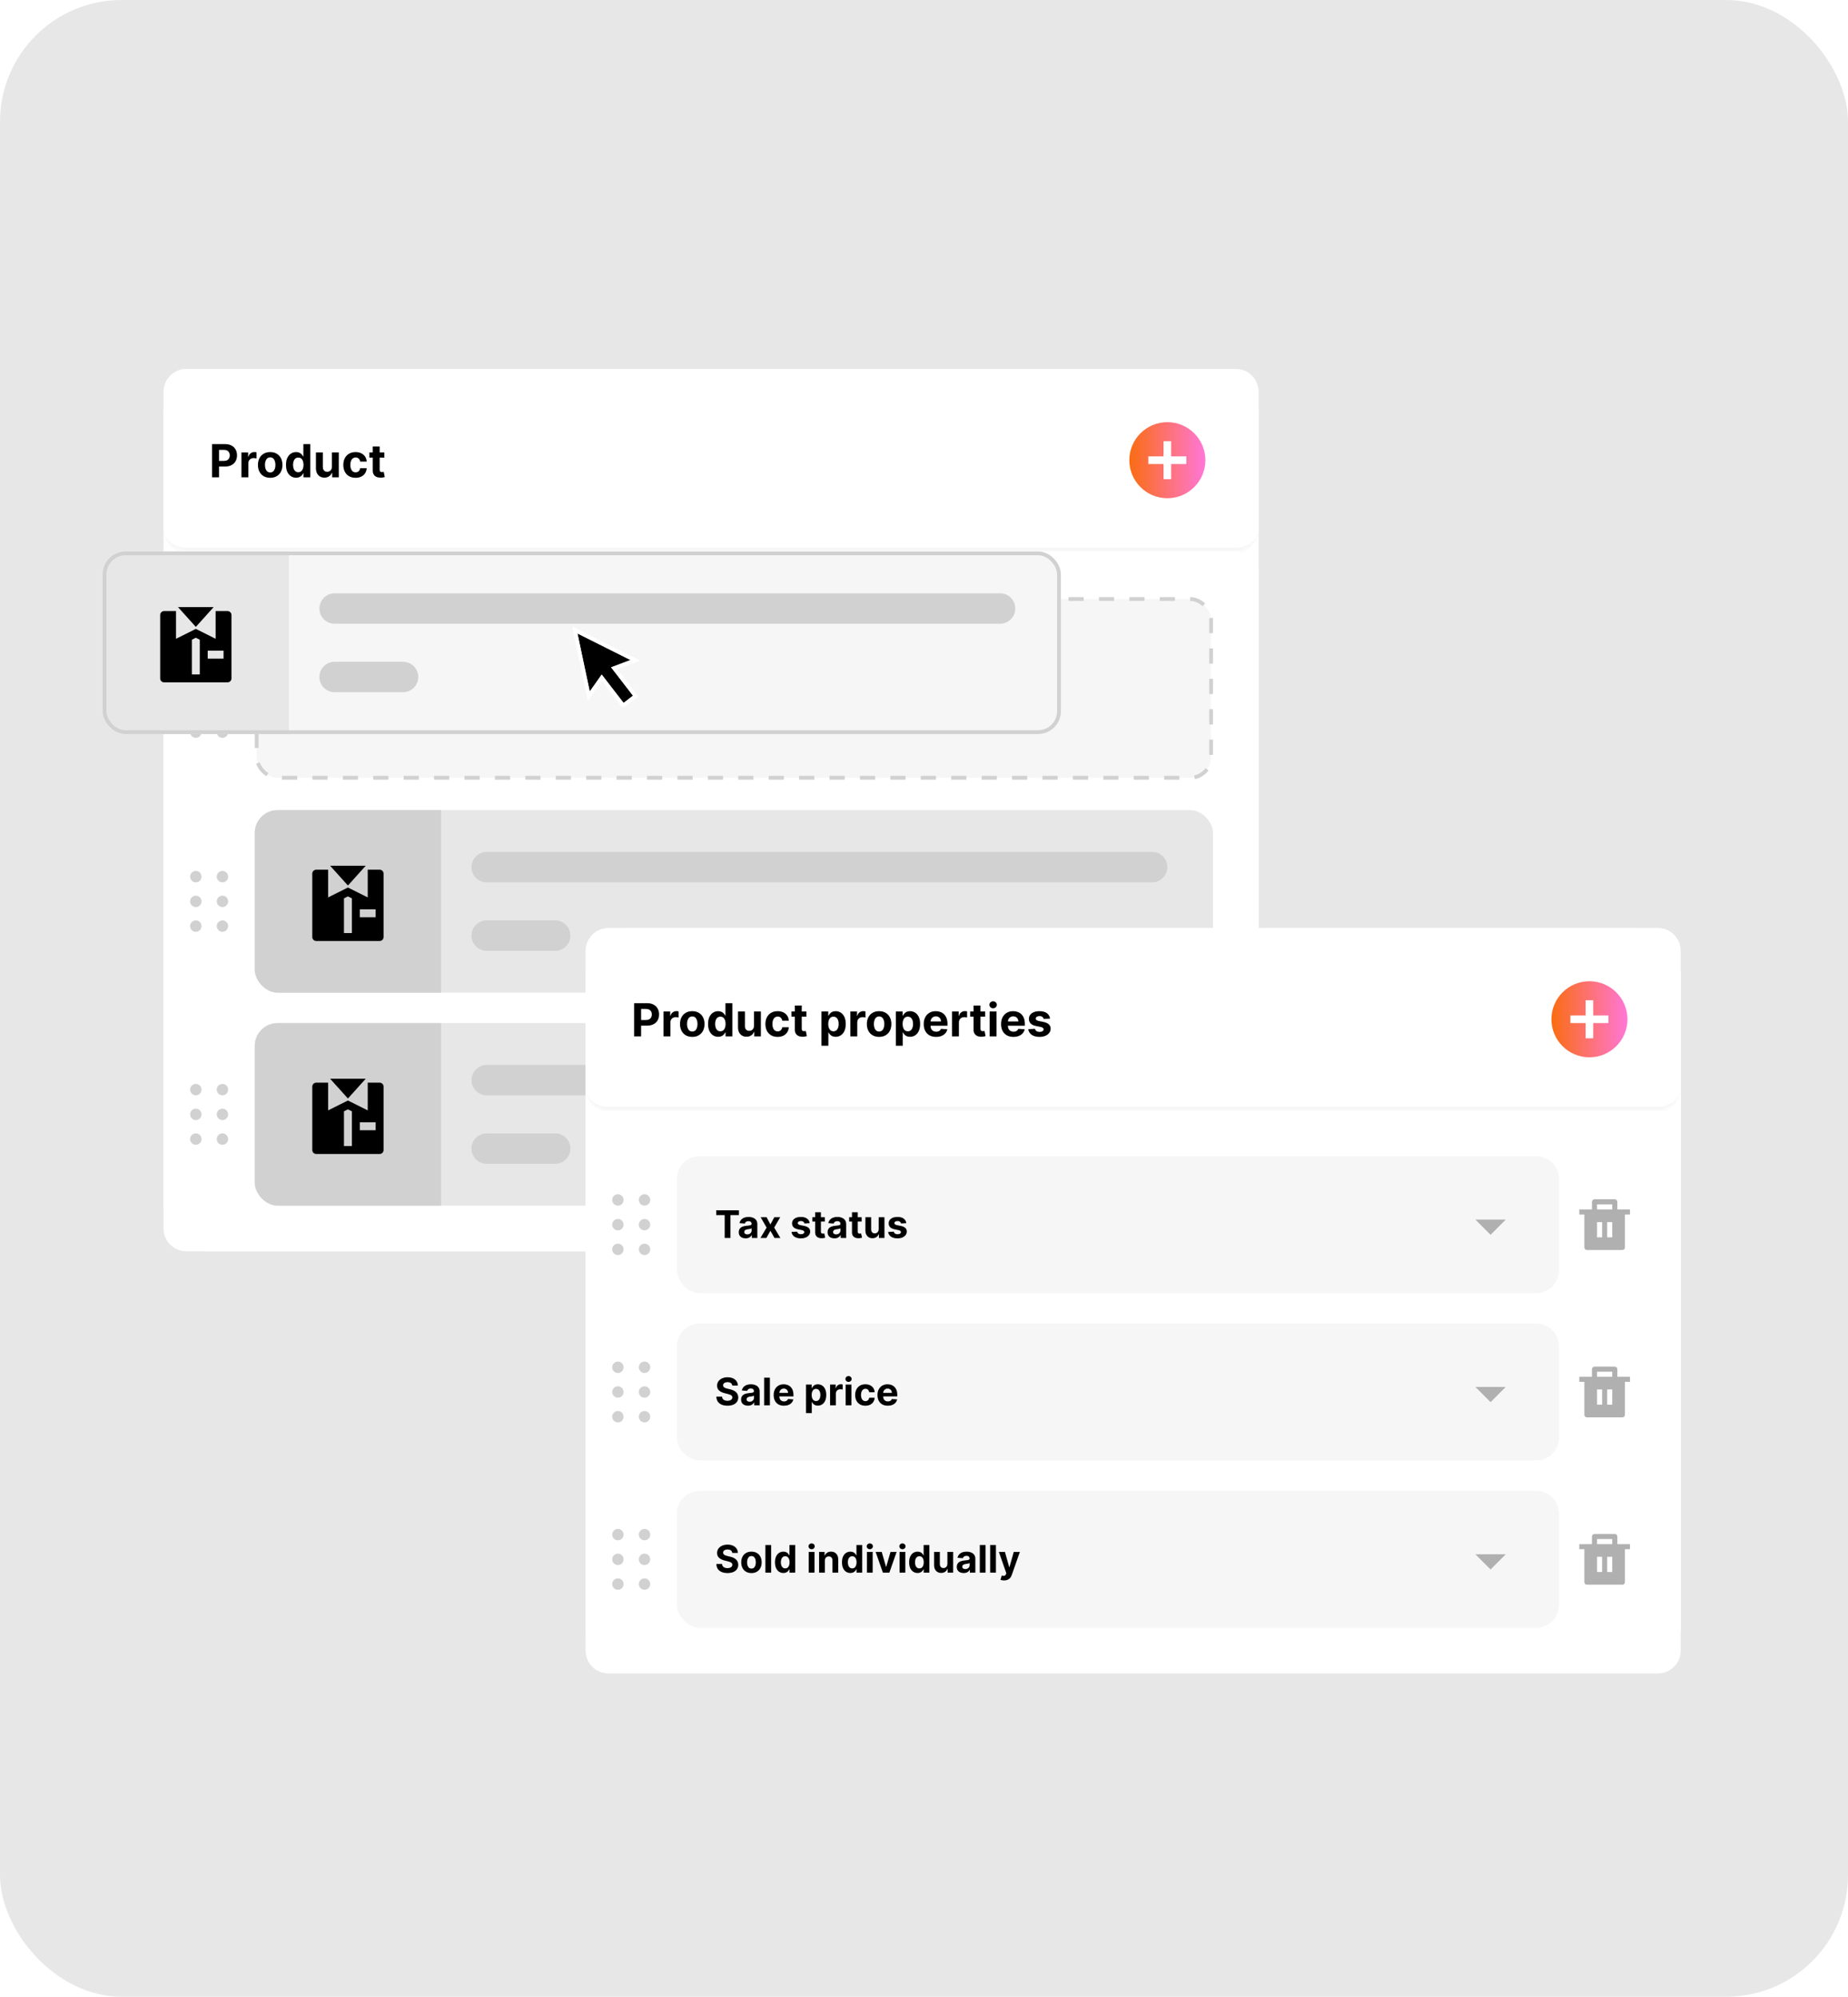 <svg width="486" height="525" viewBox="0 0 486 525" fill="none" xmlns="http://www.w3.org/2000/svg">
<rect width="486" height="525" rx="32" fill="#E7E7E7"/>
<rect x="43" y="97" width="288" height="232" rx="12" fill="white"/>
<mask id="path-3-inside-1_3157_29297" fill="white">
<path d="M43 103C43 99.686 45.686 97 49 97H325C328.314 97 331 99.686 331 103V139C331 142.314 328.314 145 325 145H49C45.686 145 43 142.314 43 139V103Z"/>
</mask>
<path d="M43 103C43 99.686 45.686 97 49 97H325C328.314 97 331 99.686 331 103V139C331 142.314 328.314 145 325 145H49C45.686 145 43 142.314 43 139V103Z" fill="white"/>
<path d="M43 97H331H43ZM331 139C331 142.866 327.866 146 324 146H50C46.134 146 43 142.866 43 139C43 141.761 45.686 144 49 144H325C328.314 144 331 141.761 331 139ZM43 145V97V145ZM331 97V145V97Z" fill="#F6F6F6" mask="url(#path-3-inside-1_3157_29297)"/>
<path d="M55.758 125.5V116.773H59.202C59.864 116.773 60.428 116.899 60.894 117.152C61.359 117.402 61.715 117.75 61.959 118.196C62.206 118.639 62.33 119.151 62.33 119.73C62.33 120.31 62.205 120.821 61.955 121.264C61.705 121.707 61.342 122.053 60.868 122.3C60.396 122.547 59.825 122.67 59.155 122.67H56.96V121.192H58.856C59.212 121.192 59.504 121.131 59.734 121.009C59.967 120.884 60.141 120.712 60.254 120.493C60.371 120.271 60.429 120.017 60.429 119.73C60.429 119.44 60.371 119.187 60.254 118.972C60.141 118.753 59.967 118.584 59.734 118.464C59.501 118.342 59.206 118.281 58.848 118.281H57.604V125.5H55.758ZM63.494 125.5V118.955H65.254V120.097H65.322C65.441 119.69 65.642 119.384 65.923 119.176C66.204 118.966 66.528 118.861 66.894 118.861C66.985 118.861 67.084 118.866 67.189 118.878C67.294 118.889 67.386 118.905 67.466 118.925V120.536C67.38 120.51 67.262 120.487 67.112 120.467C66.961 120.447 66.823 120.438 66.698 120.438C66.431 120.438 66.193 120.496 65.983 120.612C65.775 120.726 65.61 120.885 65.488 121.089C65.369 121.294 65.309 121.53 65.309 121.797V125.5H63.494ZM71.057 125.628C70.395 125.628 69.822 125.487 69.34 125.206C68.859 124.922 68.489 124.527 68.227 124.021C67.966 123.513 67.835 122.923 67.835 122.253C67.835 121.577 67.966 120.986 68.227 120.48C68.489 119.972 68.859 119.577 69.34 119.295C69.822 119.011 70.395 118.869 71.057 118.869C71.719 118.869 72.29 119.011 72.77 119.295C73.253 119.577 73.625 119.972 73.886 120.48C74.148 120.986 74.278 121.577 74.278 122.253C74.278 122.923 74.148 123.513 73.886 124.021C73.625 124.527 73.253 124.922 72.77 125.206C72.29 125.487 71.719 125.628 71.057 125.628ZM71.065 124.222C71.367 124.222 71.618 124.136 71.82 123.966C72.021 123.793 72.173 123.557 72.276 123.259C72.381 122.96 72.433 122.621 72.433 122.24C72.433 121.859 72.381 121.52 72.276 121.222C72.173 120.923 72.021 120.687 71.82 120.514C71.618 120.341 71.367 120.254 71.065 120.254C70.761 120.254 70.506 120.341 70.298 120.514C70.094 120.687 69.939 120.923 69.834 121.222C69.731 121.52 69.68 121.859 69.68 122.24C69.68 122.621 69.731 122.96 69.834 123.259C69.939 123.557 70.094 123.793 70.298 123.966C70.506 124.136 70.761 124.222 71.065 124.222ZM77.871 125.607C77.374 125.607 76.923 125.479 76.52 125.223C76.119 124.964 75.801 124.585 75.565 124.085C75.332 123.582 75.216 122.966 75.216 122.236C75.216 121.486 75.337 120.862 75.578 120.365C75.82 119.865 76.141 119.491 76.541 119.244C76.945 118.994 77.386 118.869 77.867 118.869C78.233 118.869 78.538 118.932 78.783 119.057C79.03 119.179 79.229 119.332 79.379 119.517C79.533 119.699 79.649 119.878 79.729 120.054H79.784V116.773H81.595V125.5H79.805V124.452H79.729C79.644 124.634 79.523 124.814 79.367 124.993C79.213 125.169 79.013 125.315 78.766 125.432C78.521 125.548 78.223 125.607 77.871 125.607ZM78.446 124.162C78.739 124.162 78.986 124.082 79.188 123.923C79.392 123.761 79.548 123.536 79.656 123.246C79.767 122.956 79.822 122.616 79.822 122.227C79.822 121.838 79.769 121.5 79.66 121.213C79.553 120.926 79.396 120.705 79.192 120.548C78.987 120.392 78.739 120.314 78.446 120.314C78.148 120.314 77.896 120.395 77.692 120.557C77.487 120.719 77.332 120.943 77.227 121.23C77.122 121.517 77.07 121.849 77.07 122.227C77.07 122.608 77.122 122.945 77.227 123.237C77.335 123.527 77.49 123.754 77.692 123.919C77.896 124.081 78.148 124.162 78.446 124.162ZM87.285 122.713V118.955H89.1V125.5H87.358V124.311H87.289C87.142 124.695 86.896 125.003 86.552 125.236C86.211 125.469 85.795 125.585 85.304 125.585C84.866 125.585 84.481 125.486 84.149 125.287C83.816 125.088 83.556 124.805 83.369 124.439C83.184 124.072 83.091 123.634 83.088 123.122V118.955H84.903V122.798C84.906 123.185 85.01 123.49 85.214 123.714C85.419 123.939 85.693 124.051 86.037 124.051C86.255 124.051 86.46 124.001 86.65 123.902C86.841 123.8 86.994 123.649 87.11 123.45C87.23 123.251 87.288 123.006 87.285 122.713ZM93.51 125.628C92.84 125.628 92.263 125.486 91.78 125.202C91.3 124.915 90.93 124.517 90.672 124.009C90.416 123.5 90.288 122.915 90.288 122.253C90.288 121.582 90.418 120.994 90.676 120.489C90.938 119.98 91.308 119.584 91.788 119.3C92.269 119.013 92.84 118.869 93.501 118.869C94.072 118.869 94.572 118.973 95.001 119.18C95.43 119.388 95.77 119.679 96.02 120.054C96.27 120.429 96.408 120.869 96.433 121.375H94.72C94.672 121.048 94.544 120.786 94.337 120.587C94.132 120.385 93.864 120.284 93.531 120.284C93.25 120.284 93.004 120.361 92.794 120.514C92.587 120.665 92.425 120.885 92.308 121.175C92.192 121.464 92.133 121.815 92.133 122.227C92.133 122.645 92.19 123 92.304 123.293C92.421 123.585 92.584 123.808 92.794 123.962C93.004 124.115 93.25 124.192 93.531 124.192C93.739 124.192 93.925 124.149 94.09 124.064C94.257 123.979 94.395 123.855 94.503 123.693C94.614 123.528 94.686 123.331 94.72 123.101H96.433C96.405 123.601 96.269 124.041 96.024 124.422C95.783 124.8 95.449 125.095 95.023 125.308C94.597 125.521 94.092 125.628 93.51 125.628ZM101.077 118.955V120.318H97.135V118.955H101.077ZM98.03 117.386H99.846V123.489C99.846 123.656 99.871 123.787 99.922 123.881C99.973 123.972 100.044 124.036 100.135 124.072C100.229 124.109 100.337 124.128 100.459 124.128C100.544 124.128 100.63 124.121 100.715 124.107C100.8 124.089 100.865 124.077 100.911 124.068L101.196 125.419C101.105 125.447 100.978 125.48 100.813 125.517C100.648 125.557 100.448 125.581 100.212 125.589C99.775 125.607 99.391 125.548 99.061 125.415C98.735 125.281 98.481 125.074 98.299 124.793C98.117 124.511 98.027 124.156 98.03 123.727V117.386Z" fill="black"/>
<g clip-path="url(#clip0_3157_29297)">
<path d="M307 131C301.477 131 297 126.523 297 121C297 115.477 301.477 111 307 111C312.523 111 317 115.477 317 121C317 126.523 312.523 131 307 131ZM306 120H302V122H306V126H308V122H312V120H308V116H306V120Z" fill="url(#paint0_linear_3157_29297)"/>
</g>
<path d="M43 151C43 147.686 45.686 145 49 145H325C328.314 145 331 147.686 331 151V323C331 326.314 328.314 329 325 329H49C45.686 329 43 326.314 43 323V151Z" fill="white"/>
<path d="M51.5 181C52.328 181 53 180.328 53 179.5C53 178.672 52.328 178 51.5 178C50.672 178 50 178.672 50 179.5C50 180.328 50.672 181 51.5 181ZM51.5 187.5C52.328 187.5 53 186.828 53 186C53 185.172 52.328 184.5 51.5 184.5C50.672 184.5 50 185.172 50 186C50 186.828 50.672 187.5 51.5 187.5ZM53 192.5C53 193.328 52.328 194 51.5 194C50.672 194 50 193.328 50 192.5C50 191.672 50.672 191 51.5 191C52.328 191 53 191.672 53 192.5ZM58.5 181C59.328 181 60 180.328 60 179.5C60 178.672 59.328 178 58.5 178C57.672 178 57 178.672 57 179.5C57 180.328 57.672 181 58.5 181ZM60 186C60 186.828 59.328 187.5 58.5 187.5C57.672 187.5 57 186.828 57 186C57 185.172 57.672 184.5 58.5 184.5C59.328 184.5 60 185.172 60 186ZM58.5 194C59.328 194 60 193.328 60 192.5C60 191.672 59.328 191 58.5 191C57.672 191 57 191.672 57 192.5C57 193.328 57.672 194 58.5 194Z" fill="#D1D1D1"/>
<rect x="67.5" y="157.5" width="251" height="47" rx="5.5" fill="#F6F6F6"/>
<rect x="67.5" y="157.5" width="251" height="47" rx="5.5" stroke="#D1D1D1" stroke-dasharray="4 4"/>
<g filter="url(#filter0_d_3157_29297)">
<g clip-path="url(#clip1_3157_29297)">
<rect x="27" y="133" width="252" height="48" rx="6" fill="#F6F6F6"/>
<rect width="49" height="48" transform="translate(27 133)" fill="#E7E7E7"/>
<g clip-path="url(#clip2_3157_29297)">
<path d="M46.292 148.667V155.958L51.5 153.354L56.708 155.958V148.667H59.833C60.11 148.667 60.375 148.776 60.57 148.972C60.765 149.167 60.875 149.432 60.875 149.708V166.375C60.875 166.651 60.765 166.916 60.57 167.112C60.375 167.307 60.11 167.417 59.833 167.417H43.167C42.89 167.417 42.625 167.307 42.43 167.112C42.235 166.916 42.125 166.651 42.125 166.375V149.708C42.125 149.432 42.235 149.167 42.43 148.972C42.625 148.776 42.89 148.667 43.167 148.667H46.292ZM51.5 152.833L46.812 147.625H56.188L51.5 152.833ZM52.542 156.204L51.5 155.683L50.458 156.204V165.333H52.542V156.204ZM54.625 159.083V161.167H58.792V159.083H54.625Z" fill="black"/>
</g>
<path d="M84 148C84 145.791 85.791 144 88 144H263C265.209 144 267 145.791 267 148C267 150.209 265.209 152 263 152H88C85.791 152 84 150.209 84 148Z" fill="#D1D1D1"/>
<path d="M84 166C84 163.791 85.791 162 88 162H106C108.209 162 110 163.791 110 166C110 168.209 108.209 170 106 170H88C85.791 170 84 168.209 84 166Z" fill="#D1D1D1"/>
</g>
<rect x="27.5" y="133.5" width="251" height="47" rx="5.5" stroke="#D1D1D1"/>
</g>
<g clip-path="url(#clip3_3157_29297)">
<rect x="67" y="213" width="252" height="48" rx="6" fill="#E7E7E7"/>
<rect width="49" height="48" transform="translate(67 213)" fill="#D1D1D1"/>
<g clip-path="url(#clip4_3157_29297)">
<path d="M86.292 228.667V235.958L91.5 233.354L96.708 235.958V228.667H99.833C100.11 228.667 100.375 228.776 100.57 228.972C100.765 229.167 100.875 229.432 100.875 229.708V246.375C100.875 246.651 100.765 246.916 100.57 247.112C100.375 247.307 100.11 247.417 99.833 247.417H83.167C82.89 247.417 82.625 247.307 82.43 247.112C82.235 246.916 82.125 246.651 82.125 246.375V229.708C82.125 229.432 82.235 229.167 82.43 228.972C82.625 228.776 82.89 228.667 83.167 228.667H86.292ZM91.5 232.833L86.812 227.625H96.188L91.5 232.833ZM92.542 236.204L91.5 235.683L90.458 236.204V245.333H92.542V236.204ZM94.625 239.083V241.167H98.792V239.083H94.625Z" fill="black"/>
</g>
<path d="M124 228C124 225.791 125.791 224 128 224H303C305.209 224 307 225.791 307 228C307 230.209 305.209 232 303 232H128C125.791 232 124 230.209 124 228Z" fill="#D1D1D1"/>
<path d="M124 246C124 243.791 125.791 242 128 242H146C148.209 242 150 243.791 150 246C150 248.209 148.209 250 146 250H128C125.791 250 124 248.209 124 246Z" fill="#D1D1D1"/>
</g>
<g clip-path="url(#clip5_3157_29297)">
<rect x="67" y="269" width="252" height="48" rx="6" fill="#E7E7E7"/>
<rect width="49" height="48" transform="translate(67 269)" fill="#D1D1D1"/>
<g clip-path="url(#clip6_3157_29297)">
<path d="M86.292 284.667V291.958L91.5 289.354L96.708 291.958V284.667H99.833C100.11 284.667 100.375 284.776 100.57 284.972C100.765 285.167 100.875 285.432 100.875 285.708V302.375C100.875 302.651 100.765 302.916 100.57 303.112C100.375 303.307 100.11 303.417 99.833 303.417H83.167C82.89 303.417 82.625 303.307 82.43 303.112C82.235 302.916 82.125 302.651 82.125 302.375V285.708C82.125 285.432 82.235 285.167 82.43 284.972C82.625 284.776 82.89 284.667 83.167 284.667H86.292ZM91.5 288.833L86.812 283.625H96.188L91.5 288.833ZM92.542 292.204L91.5 291.683L90.458 292.204V301.333H92.542V292.204ZM94.625 295.083V297.167H98.792V295.083H94.625Z" fill="black"/>
</g>
<path d="M124 284C124 281.791 125.791 280 128 280H303C305.209 280 307 281.791 307 284C307 286.209 305.209 288 303 288H128C125.791 288 124 286.209 124 284Z" fill="#D1D1D1"/>
<path d="M124 302C124 299.791 125.791 298 128 298H146C148.209 298 150 299.791 150 302C150 304.209 148.209 306 146 306H128C125.791 306 124 304.209 124 302Z" fill="#D1D1D1"/>
</g>
<path d="M51.5 288C52.328 288 53 287.328 53 286.5C53 285.672 52.328 285 51.5 285C50.672 285 50 285.672 50 286.5C50 287.328 50.672 288 51.5 288ZM51.5 294.5C52.328 294.5 53 293.828 53 293C53 292.172 52.328 291.5 51.5 291.5C50.672 291.5 50 292.172 50 293C50 293.828 50.672 294.5 51.5 294.5ZM53 299.5C53 300.328 52.328 301 51.5 301C50.672 301 50 300.328 50 299.5C50 298.672 50.672 298 51.5 298C52.328 298 53 298.672 53 299.5ZM58.5 288C59.328 288 60 287.328 60 286.5C60 285.672 59.328 285 58.5 285C57.672 285 57 285.672 57 286.5C57 287.328 57.672 288 58.5 288ZM60 293C60 293.828 59.328 294.5 58.5 294.5C57.672 294.5 57 293.828 57 293C57 292.172 57.672 291.5 58.5 291.5C59.328 291.5 60 292.172 60 293ZM58.5 301C59.328 301 60 300.328 60 299.5C60 298.672 59.328 298 58.5 298C57.672 298 57 298.672 57 299.5C57 300.328 57.672 301 58.5 301Z" fill="#D1D1D1"/>
<path d="M51.5 232C52.328 232 53 231.328 53 230.5C53 229.672 52.328 229 51.5 229C50.672 229 50 229.672 50 230.5C50 231.328 50.672 232 51.5 232ZM51.5 238.5C52.328 238.5 53 237.828 53 237C53 236.172 52.328 235.5 51.5 235.5C50.672 235.5 50 236.172 50 237C50 237.828 50.672 238.5 51.5 238.5ZM53 243.5C53 244.328 52.328 245 51.5 245C50.672 245 50 244.328 50 243.5C50 242.672 50.672 242 51.5 242C52.328 242 53 242.672 53 243.5ZM58.5 232C59.328 232 60 231.328 60 230.5C60 229.672 59.328 229 58.5 229C57.672 229 57 229.672 57 230.5C57 231.328 57.672 232 58.5 232ZM60 237C60 237.828 59.328 238.5 58.5 238.5C57.672 238.5 57 237.828 57 237C57 236.172 57.672 235.5 58.5 235.5C59.328 235.5 60 236.172 60 237ZM58.5 245C59.328 245 60 244.328 60 243.5C60 242.672 59.328 242 58.5 242C57.672 242 57 242.672 57 243.5C57 244.328 57.672 245 58.5 245Z" fill="#D1D1D1"/>
<g filter="url(#filter1_d_3157_29297)">
<rect x="154" y="232" width="288" height="196" rx="12" fill="white" shape-rendering="crispEdges"/>
<mask id="path-29-inside-2_3157_29297" fill="white">
<path d="M154 238C154 234.686 156.686 232 160 232H436C439.314 232 442 234.686 442 238V274C442 277.314 439.314 280 436 280H160C156.686 280 154 277.314 154 274V238Z"/>
</mask>
<path d="M154 238C154 234.686 156.686 232 160 232H436C439.314 232 442 234.686 442 238V274C442 277.314 439.314 280 436 280H160C156.686 280 154 277.314 154 274V238Z" fill="white"/>
<path d="M154 232H442H154ZM442 274C442 277.866 438.866 281 435 281H161C157.134 281 154 277.866 154 274C154 276.761 156.686 279 160 279H436C439.314 279 442 276.761 442 274ZM154 280V232V280ZM442 232V280V232Z" fill="#F6F6F6" mask="url(#path-29-inside-2_3157_29297)"/>
<path d="M166.759 260.5V251.773H170.202C170.864 251.773 171.428 251.899 171.893 252.152C172.359 252.402 172.714 252.75 172.959 253.196C173.206 253.639 173.33 254.151 173.33 254.73C173.33 255.31 173.205 255.821 172.955 256.264C172.705 256.707 172.342 257.053 171.868 257.3C171.396 257.547 170.825 257.67 170.155 257.67H167.96V256.192H169.857C170.212 256.192 170.504 256.131 170.734 256.009C170.967 255.884 171.141 255.712 171.254 255.493C171.371 255.271 171.429 255.017 171.429 254.73C171.429 254.44 171.371 254.187 171.254 253.972C171.141 253.753 170.967 253.584 170.734 253.464C170.501 253.342 170.206 253.281 169.848 253.281H168.604V260.5H166.759ZM174.494 260.5V253.955H176.254V255.097H176.322C176.441 254.69 176.642 254.384 176.923 254.176C177.204 253.966 177.528 253.861 177.895 253.861C177.985 253.861 178.083 253.866 178.189 253.878C178.294 253.889 178.386 253.905 178.466 253.925V255.536C178.38 255.51 178.262 255.487 178.112 255.467C177.961 255.447 177.824 255.438 177.699 255.438C177.431 255.438 177.193 255.496 176.983 255.612C176.775 255.726 176.61 255.885 176.488 256.089C176.369 256.294 176.309 256.53 176.309 256.797V260.5H174.494ZM182.057 260.628C181.395 260.628 180.822 260.487 180.339 260.206C179.859 259.922 179.489 259.527 179.227 259.021C178.966 258.513 178.835 257.923 178.835 257.253C178.835 256.577 178.966 255.986 179.227 255.48C179.489 254.972 179.859 254.577 180.339 254.295C180.822 254.011 181.395 253.869 182.057 253.869C182.719 253.869 183.29 254.011 183.77 254.295C184.253 254.577 184.625 254.972 184.886 255.48C185.148 255.986 185.278 256.577 185.278 257.253C185.278 257.923 185.148 258.513 184.886 259.021C184.625 259.527 184.253 259.922 183.77 260.206C183.29 260.487 182.719 260.628 182.057 260.628ZM182.065 259.222C182.366 259.222 182.618 259.136 182.82 258.966C183.021 258.793 183.173 258.557 183.276 258.259C183.381 257.96 183.433 257.621 183.433 257.24C183.433 256.859 183.381 256.52 183.276 256.222C183.173 255.923 183.021 255.687 182.82 255.514C182.618 255.341 182.366 255.254 182.065 255.254C181.761 255.254 181.506 255.341 181.298 255.514C181.094 255.687 180.939 255.923 180.834 256.222C180.732 256.52 180.68 256.859 180.68 257.24C180.68 257.621 180.732 257.96 180.834 258.259C180.939 258.557 181.094 258.793 181.298 258.966C181.506 259.136 181.761 259.222 182.065 259.222ZM188.871 260.607C188.374 260.607 187.923 260.479 187.52 260.223C187.119 259.964 186.801 259.585 186.565 259.085C186.332 258.582 186.216 257.966 186.216 257.236C186.216 256.486 186.337 255.862 186.578 255.365C186.82 254.865 187.141 254.491 187.541 254.244C187.945 253.994 188.386 253.869 188.866 253.869C189.233 253.869 189.538 253.932 189.783 254.057C190.03 254.179 190.229 254.332 190.379 254.517C190.533 254.699 190.649 254.878 190.729 255.054H190.784V251.773H192.595V260.5H190.805V259.452H190.729C190.643 259.634 190.523 259.814 190.366 259.993C190.213 260.169 190.013 260.315 189.766 260.432C189.521 260.548 189.223 260.607 188.871 260.607ZM189.446 259.162C189.739 259.162 189.986 259.082 190.188 258.923C190.392 258.761 190.548 258.536 190.656 258.246C190.767 257.956 190.822 257.616 190.822 257.227C190.822 256.838 190.768 256.5 190.661 256.213C190.553 255.926 190.396 255.705 190.192 255.548C189.987 255.392 189.739 255.314 189.446 255.314C189.148 255.314 188.896 255.395 188.692 255.557C188.487 255.719 188.332 255.943 188.227 256.23C188.122 256.517 188.07 256.849 188.07 257.227C188.07 257.608 188.122 257.945 188.227 258.237C188.335 258.527 188.49 258.754 188.692 258.919C188.896 259.081 189.148 259.162 189.446 259.162ZM198.285 257.713V253.955H200.1V260.5H198.358V259.311H198.289C198.142 259.695 197.896 260.003 197.552 260.236C197.211 260.469 196.795 260.585 196.304 260.585C195.866 260.585 195.481 260.486 195.149 260.287C194.816 260.088 194.556 259.805 194.369 259.439C194.184 259.072 194.091 258.634 194.088 258.122V253.955H195.903V257.798C195.906 258.185 196.01 258.49 196.214 258.714C196.419 258.939 196.693 259.051 197.037 259.051C197.255 259.051 197.46 259.001 197.65 258.902C197.841 258.8 197.994 258.649 198.11 258.45C198.23 258.251 198.288 258.006 198.285 257.713ZM204.51 260.628C203.839 260.628 203.263 260.486 202.78 260.202C202.3 259.915 201.93 259.517 201.672 259.009C201.416 258.5 201.288 257.915 201.288 257.253C201.288 256.582 201.418 255.994 201.676 255.489C201.938 254.98 202.308 254.584 202.788 254.3C203.268 254.013 203.839 253.869 204.501 253.869C205.072 253.869 205.572 253.973 206.001 254.18C206.43 254.388 206.77 254.679 207.02 255.054C207.27 255.429 207.408 255.869 207.433 256.375H205.72C205.672 256.048 205.544 255.786 205.337 255.587C205.132 255.385 204.864 255.284 204.531 255.284C204.25 255.284 204.004 255.361 203.794 255.514C203.587 255.665 203.425 255.885 203.308 256.175C203.192 256.464 203.134 256.815 203.134 257.227C203.134 257.645 203.19 258 203.304 258.293C203.42 258.585 203.584 258.808 203.794 258.962C204.004 259.115 204.25 259.192 204.531 259.192C204.739 259.192 204.925 259.149 205.089 259.064C205.257 258.979 205.395 258.855 205.503 258.693C205.614 258.528 205.686 258.331 205.72 258.101H207.433C207.405 258.601 207.268 259.041 207.024 259.422C206.783 259.8 206.449 260.095 206.023 260.308C205.597 260.521 205.092 260.628 204.51 260.628ZM212.077 253.955V255.318H208.135V253.955H212.077ZM209.03 252.386H210.846V258.489C210.846 258.656 210.871 258.787 210.922 258.881C210.973 258.972 211.044 259.036 211.135 259.072C211.229 259.109 211.337 259.128 211.459 259.128C211.544 259.128 211.63 259.121 211.715 259.107C211.8 259.089 211.865 259.077 211.911 259.068L212.196 260.419C212.105 260.447 211.978 260.48 211.813 260.517C211.648 260.557 211.448 260.581 211.212 260.589C210.775 260.607 210.391 260.548 210.061 260.415C209.735 260.281 209.48 260.074 209.299 259.793C209.117 259.511 209.027 259.156 209.03 258.727V252.386ZM216.037 262.955V253.955H217.827V255.054H217.908C217.987 254.878 218.102 254.699 218.253 254.517C218.406 254.332 218.605 254.179 218.849 254.057C219.097 253.932 219.403 253.869 219.77 253.869C220.247 253.869 220.688 253.994 221.091 254.244C221.494 254.491 221.817 254.865 222.058 255.365C222.3 255.862 222.42 256.486 222.42 257.236C222.42 257.966 222.303 258.582 222.067 259.085C221.834 259.585 221.516 259.964 221.112 260.223C220.712 260.479 220.263 260.607 219.766 260.607C219.413 260.607 219.114 260.548 218.866 260.432C218.622 260.315 218.422 260.169 218.266 259.993C218.109 259.814 217.99 259.634 217.908 259.452H217.852V262.955H216.037ZM217.814 257.227C217.814 257.616 217.868 257.956 217.976 258.246C218.084 258.536 218.24 258.761 218.445 258.923C218.649 259.082 218.898 259.162 219.19 259.162C219.486 259.162 219.736 259.081 219.94 258.919C220.145 258.754 220.3 258.527 220.405 258.237C220.513 257.945 220.567 257.608 220.567 257.227C220.567 256.849 220.514 256.517 220.409 256.23C220.304 255.943 220.149 255.719 219.945 255.557C219.74 255.395 219.489 255.314 219.19 255.314C218.895 255.314 218.645 255.392 218.44 255.548C218.239 255.705 218.084 255.926 217.976 256.213C217.868 256.5 217.814 256.838 217.814 257.227ZM223.631 260.5V253.955H225.391V255.097H225.459C225.578 254.69 225.778 254.384 226.06 254.176C226.341 253.966 226.665 253.861 227.031 253.861C227.122 253.861 227.22 253.866 227.325 253.878C227.43 253.889 227.523 253.905 227.602 253.925V255.536C227.517 255.51 227.399 255.487 227.249 255.467C227.098 255.447 226.96 255.438 226.835 255.438C226.568 255.438 226.33 255.496 226.119 255.612C225.912 255.726 225.747 255.885 225.625 256.089C225.506 256.294 225.446 256.53 225.446 256.797V260.5H223.631ZM231.194 260.628C230.532 260.628 229.959 260.487 229.476 260.206C228.996 259.922 228.625 259.527 228.364 259.021C228.103 258.513 227.972 257.923 227.972 257.253C227.972 256.577 228.103 255.986 228.364 255.48C228.625 254.972 228.996 254.577 229.476 254.295C229.959 254.011 230.532 253.869 231.194 253.869C231.855 253.869 232.426 254.011 232.907 254.295C233.39 254.577 233.762 254.972 234.023 255.48C234.284 255.986 234.415 256.577 234.415 257.253C234.415 257.923 234.284 258.513 234.023 259.021C233.762 259.527 233.39 259.922 232.907 260.206C232.426 260.487 231.855 260.628 231.194 260.628ZM231.202 259.222C231.503 259.222 231.755 259.136 231.956 258.966C232.158 258.793 232.31 258.557 232.412 258.259C232.517 257.96 232.57 257.621 232.57 257.24C232.57 256.859 232.517 256.52 232.412 256.222C232.31 255.923 232.158 255.687 231.956 255.514C231.755 255.341 231.503 255.254 231.202 255.254C230.898 255.254 230.642 255.341 230.435 255.514C230.23 255.687 230.076 255.923 229.971 256.222C229.868 256.52 229.817 256.859 229.817 257.24C229.817 257.621 229.868 257.96 229.971 258.259C230.076 258.557 230.23 258.793 230.435 258.966C230.642 259.136 230.898 259.222 231.202 259.222ZM235.596 262.955V253.955H237.385V255.054H237.466C237.546 254.878 237.661 254.699 237.811 254.517C237.965 254.332 238.164 254.179 238.408 254.057C238.655 253.932 238.962 253.869 239.328 253.869C239.806 253.869 240.246 253.994 240.65 254.244C241.053 254.491 241.375 254.865 241.617 255.365C241.858 255.862 241.979 256.486 241.979 257.236C241.979 257.966 241.861 258.582 241.625 259.085C241.392 259.585 241.074 259.964 240.671 260.223C240.27 260.479 239.821 260.607 239.324 260.607C238.972 260.607 238.672 260.548 238.425 260.432C238.181 260.315 237.98 260.169 237.824 259.993C237.668 259.814 237.549 259.634 237.466 259.452H237.411V262.955H235.596ZM237.373 257.227C237.373 257.616 237.426 257.956 237.534 258.246C237.642 258.536 237.799 258.761 238.003 258.923C238.208 259.082 238.456 259.162 238.749 259.162C239.044 259.162 239.294 259.081 239.499 258.919C239.703 258.754 239.858 258.527 239.963 258.237C240.071 257.945 240.125 257.608 240.125 257.227C240.125 256.849 240.073 256.517 239.968 256.23C239.863 255.943 239.708 255.719 239.503 255.557C239.299 255.395 239.047 255.314 238.749 255.314C238.453 255.314 238.203 255.392 237.999 255.548C237.797 255.705 237.642 255.926 237.534 256.213C237.426 256.5 237.373 256.838 237.373 257.227ZM246.172 260.628C245.499 260.628 244.919 260.491 244.434 260.219C243.951 259.943 243.578 259.554 243.317 259.051C243.056 258.545 242.925 257.947 242.925 257.257C242.925 256.584 243.056 255.993 243.317 255.484C243.578 254.976 243.946 254.58 244.421 254.295C244.898 254.011 245.458 253.869 246.1 253.869C246.532 253.869 246.934 253.939 247.306 254.078C247.681 254.214 248.007 254.42 248.286 254.696C248.567 254.972 248.786 255.318 248.942 255.736C249.098 256.151 249.176 256.636 249.176 257.193V257.692H243.65V256.567H247.468C247.468 256.305 247.411 256.074 247.297 255.872C247.184 255.67 247.026 255.513 246.824 255.399C246.625 255.283 246.394 255.224 246.13 255.224C245.854 255.224 245.61 255.288 245.397 255.416C245.186 255.541 245.022 255.71 244.902 255.923C244.783 256.134 244.722 256.368 244.719 256.626V257.696C244.719 258.02 244.779 258.3 244.898 258.536C245.02 258.771 245.192 258.953 245.414 259.081C245.635 259.209 245.898 259.273 246.202 259.273C246.404 259.273 246.588 259.244 246.756 259.188C246.924 259.131 247.067 259.045 247.186 258.932C247.306 258.818 247.397 258.679 247.459 258.514L249.138 258.625C249.053 259.028 248.878 259.381 248.614 259.682C248.353 259.98 248.015 260.213 247.6 260.381C247.188 260.545 246.712 260.628 246.172 260.628ZM250.361 260.5V253.955H252.121V255.097H252.189C252.309 254.69 252.509 254.384 252.79 254.176C253.071 253.966 253.395 253.861 253.762 253.861C253.853 253.861 253.951 253.866 254.056 253.878C254.161 253.889 254.253 253.905 254.333 253.925V255.536C254.248 255.51 254.13 255.487 253.979 255.467C253.828 255.447 253.691 255.438 253.566 255.438C253.299 255.438 253.06 255.496 252.85 255.612C252.642 255.726 252.478 255.885 252.355 256.089C252.236 256.294 252.176 256.53 252.176 256.797V260.5H250.361ZM259.081 253.955V255.318H255.139V253.955H259.081ZM256.034 252.386H257.849V258.489C257.849 258.656 257.875 258.787 257.926 258.881C257.977 258.972 258.048 259.036 258.139 259.072C258.233 259.109 258.341 259.128 258.463 259.128C258.548 259.128 258.634 259.121 258.719 259.107C258.804 259.089 258.869 259.077 258.915 259.068L259.2 260.419C259.109 260.447 258.982 260.48 258.817 260.517C258.652 260.557 258.452 260.581 258.216 260.589C257.778 260.607 257.395 260.548 257.065 260.415C256.739 260.281 256.484 260.074 256.303 259.793C256.121 259.511 256.031 259.156 256.034 258.727V252.386ZM260.263 260.5V253.955H262.079V260.5H260.263ZM261.175 253.111C260.906 253.111 260.674 253.021 260.481 252.842C260.29 252.661 260.195 252.443 260.195 252.19C260.195 251.94 260.29 251.726 260.481 251.547C260.674 251.365 260.906 251.274 261.175 251.274C261.445 251.274 261.675 251.365 261.866 251.547C262.059 251.726 262.156 251.94 262.156 252.19C262.156 252.443 262.059 252.661 261.866 252.842C261.675 253.021 261.445 253.111 261.175 253.111ZM266.516 260.628C265.843 260.628 265.263 260.491 264.777 260.219C264.294 259.943 263.922 259.554 263.661 259.051C263.4 258.545 263.269 257.947 263.269 257.257C263.269 256.584 263.4 255.993 263.661 255.484C263.922 254.976 264.29 254.58 264.765 254.295C265.242 254.011 265.801 253.869 266.444 253.869C266.875 253.869 267.277 253.939 267.65 254.078C268.025 254.214 268.351 254.42 268.63 254.696C268.911 254.972 269.13 255.318 269.286 255.736C269.442 256.151 269.52 256.636 269.52 257.193V257.692H263.993V256.567H267.811C267.811 256.305 267.755 256.074 267.641 255.872C267.527 255.67 267.37 255.513 267.168 255.399C266.969 255.283 266.738 255.224 266.473 255.224C266.198 255.224 265.953 255.288 265.74 255.416C265.53 255.541 265.365 255.71 265.246 255.923C265.127 256.134 265.066 256.368 265.063 256.626V257.696C265.063 258.02 265.123 258.3 265.242 258.536C265.364 258.771 265.536 258.953 265.757 259.081C265.979 259.209 266.242 259.273 266.546 259.273C266.748 259.273 266.932 259.244 267.1 259.188C267.267 259.131 267.411 259.045 267.53 258.932C267.65 258.818 267.74 258.679 267.803 258.514L269.482 258.625C269.397 259.028 269.222 259.381 268.958 259.682C268.696 259.98 268.358 260.213 267.944 260.381C267.532 260.545 267.056 260.628 266.516 260.628ZM276.151 255.821L274.489 255.923C274.461 255.781 274.4 255.653 274.306 255.54C274.212 255.423 274.088 255.331 273.935 255.263C273.784 255.192 273.604 255.156 273.394 255.156C273.113 255.156 272.875 255.216 272.682 255.335C272.489 255.452 272.392 255.608 272.392 255.804C272.392 255.96 272.455 256.092 272.58 256.2C272.705 256.308 272.919 256.395 273.223 256.46L274.408 256.699C275.044 256.83 275.519 257.04 275.831 257.33C276.144 257.619 276.3 258 276.3 258.472C276.3 258.901 276.174 259.277 275.921 259.601C275.671 259.925 275.327 260.178 274.89 260.359C274.455 260.538 273.953 260.628 273.385 260.628C272.519 260.628 271.828 260.447 271.314 260.087C270.803 259.723 270.503 259.229 270.415 258.604L272.201 258.51C272.255 258.774 272.385 258.976 272.593 259.115C272.8 259.251 273.066 259.32 273.39 259.32C273.708 259.32 273.963 259.259 274.157 259.136C274.353 259.011 274.452 258.851 274.455 258.655C274.452 258.49 274.382 258.355 274.246 258.25C274.11 258.142 273.9 258.06 273.615 258.003L272.482 257.777C271.843 257.649 271.367 257.428 271.054 257.112C270.745 256.797 270.59 256.395 270.59 255.906C270.59 255.486 270.703 255.124 270.931 254.82C271.161 254.516 271.483 254.281 271.898 254.116C272.316 253.952 272.804 253.869 273.364 253.869C274.191 253.869 274.841 254.044 275.316 254.393C275.793 254.743 276.071 255.219 276.151 255.821Z" fill="black"/>
<g clip-path="url(#clip7_3157_29297)">
<path d="M418 266C412.477 266 408 261.523 408 256C408 250.477 412.477 246 418 246C423.523 246 428 250.477 428 256C428 261.523 423.523 266 418 266ZM417 255H413V257H417V261H419V257H423V255H419V251H417V255Z" fill="url(#paint1_linear_3157_29297)"/>
</g>
<path d="M154 286C154 282.686 156.686 280 160 280H436C439.314 280 442 282.686 442 286V422C442 425.314 439.314 428 436 428H160C156.686 428 154 425.314 154 422V286Z" fill="white"/>
<g clip-path="url(#clip8_3157_29297)">
<path d="M178 298C178 294.686 180.686 292 184 292H404C407.314 292 410 294.686 410 298V322C410 325.314 407.314 328 404 328H184C180.686 328 178 325.314 178 322V298Z" fill="#F6F6F6"/>
<path d="M188.355 307.495V306.227H194.328V307.495H192.102V313.5H190.582V307.495H188.355ZM196.097 313.603C195.749 313.603 195.438 313.543 195.166 313.422C194.894 313.299 194.679 313.118 194.52 312.879C194.364 312.637 194.286 312.336 194.286 311.977C194.286 311.674 194.341 311.419 194.452 311.213C194.564 311.007 194.715 310.841 194.907 310.716C195.099 310.59 195.317 310.496 195.56 310.432C195.807 310.368 196.065 310.323 196.335 310.297C196.652 310.264 196.907 310.233 197.102 310.205C197.296 310.174 197.437 310.129 197.524 310.07C197.612 310.01 197.656 309.923 197.656 309.807V309.786C197.656 309.561 197.585 309.387 197.442 309.263C197.303 309.14 197.104 309.079 196.846 309.079C196.574 309.079 196.357 309.139 196.196 309.26C196.035 309.378 195.929 309.527 195.876 309.707L194.477 309.594C194.548 309.262 194.688 308.976 194.896 308.734C195.105 308.491 195.373 308.304 195.702 308.173C196.034 308.041 196.417 307.974 196.853 307.974C197.156 307.974 197.446 308.01 197.723 308.081C198.002 308.152 198.25 308.262 198.465 308.411C198.683 308.56 198.855 308.752 198.98 308.987C199.106 309.219 199.168 309.497 199.168 309.821V313.5H197.734V312.744H197.691C197.603 312.914 197.486 313.064 197.339 313.195C197.193 313.322 197.016 313.423 196.81 313.496C196.604 313.567 196.366 313.603 196.097 313.603ZM196.53 312.559C196.752 312.559 196.949 312.515 197.119 312.428C197.29 312.338 197.424 312.217 197.521 312.065C197.618 311.914 197.666 311.742 197.666 311.55V310.972C197.619 311.002 197.554 311.031 197.471 311.057C197.39 311.08 197.299 311.103 197.197 311.124C197.096 311.143 196.994 311.161 196.892 311.178C196.79 311.192 196.698 311.205 196.615 311.217C196.438 311.243 196.282 311.284 196.15 311.341C196.017 311.398 195.914 311.475 195.841 311.572C195.768 311.666 195.731 311.785 195.731 311.927C195.731 312.133 195.805 312.29 195.955 312.399C196.106 312.506 196.298 312.559 196.53 312.559ZM201.606 308.045L202.608 309.952L203.634 308.045H205.186L203.605 310.773L205.228 313.5H203.684L202.608 311.614L201.549 313.5H199.987L201.606 310.773L200.044 308.045H201.606ZM212.937 309.601L211.552 309.686C211.528 309.568 211.477 309.461 211.399 309.366C211.321 309.269 211.218 309.192 211.09 309.136C210.965 309.076 210.815 309.047 210.639 309.047C210.405 309.047 210.207 309.097 210.046 309.196C209.885 309.293 209.805 309.423 209.805 309.587C209.805 309.717 209.857 309.827 209.961 309.917C210.065 310.007 210.244 310.079 210.497 310.134L211.485 310.332C212.015 310.441 212.41 310.616 212.671 310.858C212.931 311.099 213.061 311.417 213.061 311.81C213.061 312.167 212.956 312.481 212.745 312.751C212.537 313.021 212.25 313.231 211.886 313.383C211.524 313.532 211.106 313.607 210.632 313.607C209.91 313.607 209.335 313.456 208.906 313.156C208.48 312.853 208.231 312.441 208.157 311.92L209.645 311.842C209.69 312.062 209.799 312.23 209.972 312.346C210.145 312.46 210.366 312.516 210.636 312.516C210.901 312.516 211.114 312.465 211.275 312.364C211.438 312.259 211.521 312.126 211.524 311.962C211.521 311.825 211.463 311.713 211.35 311.625C211.236 311.535 211.061 311.466 210.824 311.419L209.879 311.231C209.347 311.124 208.95 310.94 208.69 310.677C208.432 310.414 208.303 310.079 208.303 309.672C208.303 309.321 208.397 309.02 208.587 308.766C208.779 308.513 209.047 308.318 209.393 308.18C209.741 308.043 210.148 307.974 210.615 307.974C211.303 307.974 211.846 308.12 212.241 308.411C212.639 308.702 212.871 309.099 212.937 309.601ZM216.915 308.045V309.182H213.63V308.045H216.915ZM214.376 306.739H215.889V311.824C215.889 311.964 215.91 312.072 215.953 312.151C215.995 312.226 216.055 312.28 216.13 312.31C216.208 312.341 216.298 312.357 216.4 312.357C216.471 312.357 216.542 312.351 216.613 312.339C216.684 312.325 216.739 312.314 216.777 312.307L217.015 313.433C216.939 313.456 216.832 313.483 216.695 313.514C216.558 313.547 216.391 313.567 216.194 313.575C215.83 313.589 215.51 313.54 215.235 313.429C214.963 313.318 214.751 313.145 214.6 312.911C214.448 312.676 214.374 312.38 214.376 312.023V306.739ZM219.456 313.603C219.108 313.603 218.798 313.543 218.526 313.422C218.253 313.299 218.038 313.118 217.879 312.879C217.723 312.637 217.645 312.336 217.645 311.977C217.645 311.674 217.701 311.419 217.812 311.213C217.923 311.007 218.075 310.841 218.266 310.716C218.458 310.59 218.676 310.496 218.92 310.432C219.166 310.368 219.424 310.323 219.694 310.297C220.011 310.264 220.267 310.233 220.461 310.205C220.655 310.174 220.796 310.129 220.884 310.07C220.971 310.01 221.015 309.923 221.015 309.807V309.786C221.015 309.561 220.944 309.387 220.802 309.263C220.662 309.14 220.463 309.079 220.205 309.079C219.933 309.079 219.716 309.139 219.555 309.26C219.394 309.378 219.288 309.527 219.236 309.707L217.837 309.594C217.908 309.262 218.047 308.976 218.256 308.734C218.464 308.491 218.733 308.304 219.062 308.173C219.393 308.041 219.777 307.974 220.212 307.974C220.515 307.974 220.805 308.01 221.082 308.081C221.362 308.152 221.609 308.262 221.825 308.411C222.042 308.56 222.214 308.752 222.339 308.987C222.465 309.219 222.528 309.497 222.528 309.821V313.5H221.093V312.744H221.05C220.963 312.914 220.846 313.064 220.699 313.195C220.552 313.322 220.376 313.423 220.17 313.496C219.964 313.567 219.726 313.603 219.456 313.603ZM219.889 312.559C220.112 312.559 220.308 312.515 220.479 312.428C220.649 312.338 220.783 312.217 220.88 312.065C220.977 311.914 221.026 311.742 221.026 311.55V310.972C220.978 311.002 220.913 311.031 220.83 311.057C220.75 311.08 220.659 311.103 220.557 311.124C220.455 311.143 220.353 311.161 220.251 311.178C220.15 311.192 220.057 311.205 219.974 311.217C219.797 311.243 219.642 311.284 219.509 311.341C219.377 311.398 219.274 311.475 219.2 311.572C219.127 311.666 219.09 311.785 219.09 311.927C219.09 312.133 219.165 312.29 219.314 312.399C219.465 312.506 219.657 312.559 219.889 312.559ZM226.603 308.045V309.182H223.318V308.045H226.603ZM224.064 306.739H225.576V311.824C225.576 311.964 225.598 312.072 225.64 312.151C225.683 312.226 225.742 312.28 225.818 312.31C225.896 312.341 225.986 312.357 226.088 312.357C226.159 312.357 226.23 312.351 226.301 312.339C226.372 312.325 226.426 312.314 226.464 312.307L226.702 313.433C226.626 313.456 226.52 313.483 226.382 313.514C226.245 313.547 226.078 313.567 225.882 313.575C225.517 313.589 225.198 313.54 224.923 313.429C224.651 313.318 224.439 313.145 224.287 312.911C224.136 312.676 224.061 312.38 224.064 312.023V306.739ZM231.086 311.178V308.045H232.599V313.5H231.146V312.509H231.089C230.966 312.829 230.762 313.086 230.475 313.28C230.191 313.474 229.844 313.571 229.435 313.571C229.07 313.571 228.749 313.488 228.472 313.322C228.195 313.157 227.979 312.921 227.822 312.616C227.669 312.31 227.59 311.945 227.588 311.518V308.045H229.101V311.249C229.103 311.571 229.19 311.825 229.36 312.012C229.531 312.199 229.759 312.293 230.045 312.293C230.228 312.293 230.398 312.251 230.557 312.168C230.715 312.083 230.843 311.958 230.94 311.792C231.04 311.626 231.088 311.421 231.086 311.178ZM238.347 309.601L236.962 309.686C236.939 309.568 236.888 309.461 236.809 309.366C236.731 309.269 236.628 309.192 236.501 309.136C236.375 309.076 236.225 309.047 236.05 309.047C235.815 309.047 235.617 309.097 235.456 309.196C235.296 309.293 235.215 309.423 235.215 309.587C235.215 309.717 235.267 309.827 235.371 309.917C235.475 310.007 235.654 310.079 235.907 310.134L236.895 310.332C237.425 310.441 237.82 310.616 238.081 310.858C238.341 311.099 238.471 311.417 238.471 311.81C238.471 312.167 238.366 312.481 238.155 312.751C237.947 313.021 237.661 313.231 237.296 313.383C236.934 313.532 236.516 313.607 236.042 313.607C235.32 313.607 234.745 313.456 234.317 313.156C233.89 312.853 233.641 312.441 233.567 311.92L235.055 311.842C235.1 312.062 235.209 312.23 235.382 312.346C235.555 312.46 235.776 312.516 236.046 312.516C236.311 312.516 236.524 312.465 236.685 312.364C236.849 312.259 236.931 312.126 236.934 311.962C236.931 311.825 236.873 311.713 236.76 311.625C236.646 311.535 236.471 311.466 236.234 311.419L235.29 311.231C234.757 311.124 234.36 310.94 234.1 310.677C233.842 310.414 233.713 310.079 233.713 309.672C233.713 309.321 233.808 309.02 233.997 308.766C234.189 308.513 234.457 308.318 234.803 308.18C235.151 308.043 235.558 307.974 236.025 307.974C236.714 307.974 237.256 308.12 237.651 308.411C238.049 308.702 238.281 309.099 238.347 309.601Z" fill="black"/>
<g clip-path="url(#clip9_3157_29297)">
<path d="M392 312.666L388 308.666H396L392 312.666Z" fill="#B0B0B0"/>
</g>
<g clip-path="url(#clip10_3157_29297)">
<path d="M425.334 306.001H428.667V307.334H427.334V316.001C427.334 316.177 427.264 316.347 427.139 316.472C427.014 316.597 426.844 316.667 426.667 316.667H417.334C417.157 316.667 416.988 316.597 416.863 316.472C416.738 316.347 416.667 316.177 416.667 316.001V307.334H415.334V306.001H418.667V304.001C418.667 303.824 418.738 303.654 418.863 303.529C418.988 303.404 419.157 303.334 419.334 303.334H424.667C424.844 303.334 425.014 303.404 425.139 303.529C425.264 303.654 425.334 303.824 425.334 304.001V306.001ZM420.001 309.334V313.334H421.334V309.334H420.001ZM422.667 309.334V313.334H424.001V309.334H422.667ZM420.001 304.667V306.001H424.001V304.667H420.001Z" fill="#B0B0B0"/>
</g>
</g>
<g clip-path="url(#clip11_3157_29297)">
<path d="M178 342C178 338.686 180.686 336 184 336H404C407.314 336 410 338.686 410 342V366C410 369.314 407.314 372 404 372H184C180.686 372 178 369.314 178 366V342Z" fill="#F6F6F6"/>
<path d="M192.577 352.319C192.549 352.032 192.427 351.81 192.212 351.651C191.996 351.493 191.704 351.413 191.335 351.413C191.084 351.413 190.872 351.449 190.699 351.52C190.526 351.589 190.393 351.684 190.301 351.808C190.211 351.931 190.166 352.07 190.166 352.227C190.161 352.357 190.189 352.47 190.248 352.567C190.309 352.665 190.393 352.749 190.5 352.82C190.607 352.888 190.73 352.949 190.869 353.001C191.009 353.05 191.158 353.093 191.317 353.129L191.97 353.285C192.287 353.356 192.579 353.451 192.844 353.569C193.109 353.687 193.339 353.833 193.533 354.006C193.727 354.179 193.877 354.382 193.984 354.616C194.093 354.851 194.148 355.12 194.151 355.423C194.148 355.868 194.035 356.254 193.81 356.58C193.587 356.905 193.265 357.157 192.844 357.337C192.425 357.514 191.919 357.603 191.327 357.603C190.74 357.603 190.229 357.513 189.793 357.333C189.36 357.153 189.022 356.887 188.778 356.534C188.536 356.179 188.41 355.74 188.398 355.217H189.886C189.902 355.46 189.972 355.664 190.095 355.827C190.221 355.988 190.388 356.11 190.596 356.193C190.807 356.274 191.045 356.314 191.31 356.314C191.57 356.314 191.796 356.276 191.988 356.2C192.182 356.125 192.332 356.019 192.439 355.884C192.545 355.749 192.599 355.594 192.599 355.419C192.599 355.256 192.55 355.118 192.453 355.007C192.358 354.896 192.219 354.801 192.034 354.723C191.852 354.645 191.628 354.574 191.363 354.51L190.571 354.311C189.958 354.162 189.474 353.929 189.119 353.612C188.763 353.294 188.587 352.867 188.589 352.33C188.587 351.889 188.704 351.504 188.941 351.175C189.18 350.846 189.508 350.589 189.925 350.405C190.341 350.22 190.815 350.128 191.345 350.128C191.885 350.128 192.356 350.22 192.759 350.405C193.163 350.589 193.478 350.846 193.703 351.175C193.928 351.504 194.044 351.886 194.051 352.319H192.577ZM196.712 357.603C196.364 357.603 196.054 357.543 195.781 357.422C195.509 357.299 195.294 357.118 195.135 356.879C194.979 356.637 194.901 356.336 194.901 355.977C194.901 355.674 194.956 355.419 195.068 355.213C195.179 355.007 195.33 354.841 195.522 354.716C195.714 354.59 195.932 354.496 196.176 354.432C196.422 354.368 196.68 354.323 196.95 354.297C197.267 354.264 197.523 354.233 197.717 354.205C197.911 354.174 198.052 354.129 198.139 354.07C198.227 354.01 198.271 353.923 198.271 353.807V353.786C198.271 353.561 198.2 353.387 198.058 353.263C197.918 353.14 197.719 353.079 197.461 353.079C197.189 353.079 196.972 353.139 196.811 353.26C196.65 353.378 196.544 353.527 196.492 353.707L195.093 353.594C195.164 353.262 195.303 352.976 195.512 352.734C195.72 352.491 195.989 352.304 196.318 352.173C196.649 352.041 197.033 351.974 197.468 351.974C197.771 351.974 198.061 352.01 198.338 352.081C198.618 352.152 198.865 352.262 199.08 352.411C199.298 352.56 199.47 352.752 199.595 352.987C199.721 353.219 199.784 353.497 199.784 353.821V357.5H198.349V356.744H198.306C198.219 356.914 198.102 357.064 197.955 357.195C197.808 357.322 197.632 357.423 197.426 357.496C197.22 357.567 196.982 357.603 196.712 357.603ZM197.145 356.559C197.368 356.559 197.564 356.515 197.735 356.428C197.905 356.338 198.039 356.217 198.136 356.065C198.233 355.914 198.281 355.742 198.281 355.55V354.972C198.234 355.002 198.169 355.031 198.086 355.057C198.006 355.08 197.914 355.103 197.813 355.124C197.711 355.143 197.609 355.161 197.507 355.178C197.405 355.192 197.313 355.205 197.23 355.217C197.053 355.243 196.898 355.284 196.765 355.341C196.633 355.398 196.53 355.475 196.456 355.572C196.383 355.666 196.346 355.785 196.346 355.927C196.346 356.133 196.421 356.29 196.57 356.399C196.721 356.506 196.913 356.559 197.145 356.559ZM202.47 350.227V357.5H200.957V350.227H202.47ZM206.168 357.607C205.607 357.607 205.124 357.493 204.719 357.266C204.316 357.036 204.006 356.712 203.788 356.293C203.571 355.871 203.462 355.373 203.462 354.798C203.462 354.237 203.571 353.744 203.788 353.32C204.006 352.897 204.313 352.566 204.708 352.33C205.106 352.093 205.572 351.974 206.107 351.974C206.467 351.974 206.802 352.032 207.112 352.148C207.425 352.262 207.697 352.434 207.929 352.663C208.163 352.893 208.346 353.182 208.476 353.53C208.606 353.875 208.671 354.28 208.671 354.744V355.16H204.065V354.222H207.247C207.247 354.004 207.2 353.812 207.105 353.643C207.01 353.475 206.879 353.344 206.711 353.249C206.545 353.152 206.352 353.104 206.132 353.104C205.902 353.104 205.699 353.157 205.521 353.263C205.346 353.368 205.209 353.509 205.109 353.686C205.01 353.861 204.959 354.057 204.957 354.272V355.163C204.957 355.433 205.006 355.666 205.106 355.863C205.208 356.059 205.351 356.211 205.536 356.317C205.72 356.424 205.939 356.477 206.192 356.477C206.361 356.477 206.514 356.454 206.654 356.406C206.794 356.359 206.913 356.288 207.013 356.193C207.112 356.098 207.188 355.982 207.24 355.845L208.639 355.938C208.568 356.274 208.423 356.567 208.202 356.818C207.985 357.067 207.703 357.261 207.357 357.401C207.014 357.538 206.617 357.607 206.168 357.607ZM211.973 359.545V352.045H213.464V352.962H213.532C213.598 352.815 213.694 352.666 213.819 352.514C213.947 352.36 214.113 352.232 214.317 352.131C214.523 352.027 214.778 351.974 215.084 351.974C215.481 351.974 215.848 352.079 216.184 352.287C216.521 352.493 216.789 352.804 216.991 353.221C217.192 353.635 217.292 354.155 217.292 354.78C217.292 355.388 217.194 355.902 216.998 356.321C216.804 356.738 216.538 357.054 216.202 357.269C215.868 357.482 215.494 357.589 215.08 357.589C214.787 357.589 214.537 357.54 214.331 357.443C214.127 357.346 213.96 357.224 213.83 357.077C213.7 356.928 213.6 356.778 213.532 356.626H213.486V359.545H211.973ZM213.454 354.773C213.454 355.097 213.499 355.38 213.589 355.621C213.679 355.863 213.809 356.051 213.979 356.186C214.15 356.319 214.357 356.385 214.601 356.385C214.847 356.385 215.055 356.317 215.226 356.183C215.396 356.045 215.525 355.856 215.613 355.614C215.703 355.371 215.748 355.09 215.748 354.773C215.748 354.458 215.704 354.181 215.616 353.942C215.529 353.703 215.4 353.516 215.229 353.381C215.059 353.246 214.849 353.178 214.601 353.178C214.354 353.178 214.146 353.243 213.976 353.374C213.808 353.504 213.679 353.688 213.589 353.928C213.499 354.167 213.454 354.448 213.454 354.773ZM218.301 357.5V352.045H219.768V352.997H219.824C219.924 352.659 220.091 352.403 220.325 352.23C220.559 352.055 220.829 351.967 221.135 351.967C221.211 351.967 221.292 351.972 221.38 351.982C221.467 351.991 221.544 352.004 221.611 352.021V353.363C221.54 353.342 221.441 353.323 221.316 353.306C221.19 353.29 221.076 353.281 220.971 353.281C220.749 353.281 220.55 353.33 220.375 353.427C220.202 353.522 220.065 353.654 219.963 353.825C219.863 353.995 219.814 354.192 219.814 354.414V357.5H218.301ZM222.393 357.5V352.045H223.906V357.5H222.393ZM223.153 351.342C222.928 351.342 222.735 351.268 222.574 351.119C222.415 350.967 222.336 350.786 222.336 350.575C222.336 350.367 222.415 350.188 222.574 350.039C222.735 349.888 222.928 349.812 223.153 349.812C223.378 349.812 223.569 349.888 223.728 350.039C223.889 350.188 223.969 350.367 223.969 350.575C223.969 350.786 223.889 350.967 223.728 351.119C223.569 351.268 223.378 351.342 223.153 351.342ZM227.582 357.607C227.023 357.607 226.543 357.488 226.14 357.251C225.74 357.012 225.432 356.681 225.217 356.257C225.004 355.833 224.897 355.346 224.897 354.794C224.897 354.235 225.005 353.745 225.22 353.324C225.438 352.9 225.747 352.57 226.147 352.333C226.547 352.094 227.023 351.974 227.575 351.974C228.051 351.974 228.467 352.061 228.825 352.234C229.182 352.406 229.465 352.649 229.673 352.962C229.882 353.274 229.997 353.641 230.018 354.062H228.59C228.55 353.79 228.444 353.571 228.271 353.406C228.1 353.237 227.877 353.153 227.6 353.153C227.365 353.153 227.16 353.217 226.985 353.345C226.812 353.471 226.677 353.654 226.58 353.896C226.483 354.137 226.435 354.429 226.435 354.773C226.435 355.121 226.482 355.417 226.577 355.661C226.674 355.904 226.81 356.09 226.985 356.218C227.16 356.346 227.365 356.41 227.6 356.41C227.772 356.41 227.927 356.374 228.065 356.303C228.204 356.232 228.319 356.129 228.409 355.994C228.502 355.857 228.562 355.692 228.59 355.501H230.018C229.994 355.917 229.881 356.284 229.677 356.602C229.476 356.916 229.198 357.163 228.843 357.34C228.487 357.518 228.067 357.607 227.582 357.607ZM233.472 357.607C232.911 357.607 232.428 357.493 232.023 357.266C231.621 357.036 231.311 356.712 231.093 356.293C230.875 355.871 230.766 355.373 230.766 354.798C230.766 354.237 230.875 353.744 231.093 353.32C231.311 352.897 231.617 352.566 232.013 352.33C232.411 352.093 232.877 351.974 233.412 351.974C233.772 351.974 234.107 352.032 234.417 352.148C234.729 352.262 235.002 352.434 235.234 352.663C235.468 352.893 235.65 353.182 235.781 353.53C235.911 353.875 235.976 354.28 235.976 354.744V355.16H231.37V354.222H234.552C234.552 354.004 234.504 353.812 234.41 353.643C234.315 353.475 234.184 353.344 234.016 353.249C233.85 353.152 233.657 353.104 233.437 353.104C233.207 353.104 233.004 353.157 232.826 353.263C232.651 353.368 232.513 353.509 232.414 353.686C232.315 353.861 232.264 354.057 232.261 354.272V355.163C232.261 355.433 232.311 355.666 232.411 355.863C232.512 356.059 232.656 356.211 232.84 356.317C233.025 356.424 233.244 356.477 233.497 356.477C233.665 356.477 233.819 356.454 233.959 356.406C234.098 356.359 234.218 356.288 234.317 356.193C234.417 356.098 234.493 355.982 234.545 355.845L235.944 355.938C235.873 356.274 235.727 356.567 235.507 356.818C235.289 357.067 235.008 357.261 234.662 357.401C234.319 357.538 233.922 357.607 233.472 357.607Z" fill="black"/>
<g clip-path="url(#clip12_3157_29297)">
<path d="M392 356.666L388 352.666H396L392 356.666Z" fill="#B0B0B0"/>
</g>
<g clip-path="url(#clip13_3157_29297)">
<path d="M425.334 350.001H428.667V351.334H427.334V360.001C427.334 360.177 427.264 360.347 427.139 360.472C427.014 360.597 426.844 360.667 426.667 360.667H417.334C417.157 360.667 416.988 360.597 416.863 360.472C416.738 360.347 416.667 360.177 416.667 360.001V351.334H415.334V350.001H418.667V348.001C418.667 347.824 418.738 347.654 418.863 347.529C418.988 347.404 419.157 347.334 419.334 347.334H424.667C424.844 347.334 425.014 347.404 425.139 347.529C425.264 347.654 425.334 347.824 425.334 348.001V350.001ZM420.001 353.334V357.334H421.334V353.334H420.001ZM422.667 353.334V357.334H424.001V353.334H422.667ZM420.001 348.667V350.001H424.001V348.667H420.001Z" fill="#B0B0B0"/>
</g>
</g>
<g clip-path="url(#clip14_3157_29297)">
<path d="M178 386C178 382.686 180.686 380 184 380H404C407.314 380 410 382.686 410 386V410C410 413.314 407.314 416 404 416H184C180.686 416 178 413.314 178 410V386Z" fill="#F6F6F6"/>
<path d="M192.577 396.319C192.549 396.032 192.427 395.81 192.212 395.651C191.996 395.493 191.704 395.413 191.335 395.413C191.084 395.413 190.872 395.449 190.699 395.52C190.526 395.589 190.393 395.684 190.301 395.808C190.211 395.931 190.166 396.07 190.166 396.227C190.161 396.357 190.189 396.47 190.248 396.567C190.309 396.665 190.393 396.749 190.5 396.82C190.607 396.888 190.73 396.949 190.869 397.001C191.009 397.05 191.158 397.093 191.317 397.129L191.97 397.285C192.287 397.356 192.579 397.451 192.844 397.569C193.109 397.687 193.339 397.833 193.533 398.006C193.727 398.179 193.877 398.382 193.984 398.616C194.093 398.851 194.148 399.12 194.151 399.423C194.148 399.868 194.035 400.254 193.81 400.58C193.587 400.905 193.265 401.157 192.844 401.337C192.425 401.514 191.919 401.603 191.327 401.603C190.74 401.603 190.229 401.513 189.793 401.333C189.36 401.153 189.022 400.887 188.778 400.534C188.536 400.179 188.41 399.74 188.398 399.217H189.886C189.902 399.46 189.972 399.664 190.095 399.827C190.221 399.988 190.388 400.11 190.596 400.193C190.807 400.274 191.045 400.314 191.31 400.314C191.57 400.314 191.796 400.276 191.988 400.2C192.182 400.125 192.332 400.019 192.439 399.884C192.545 399.749 192.599 399.594 192.599 399.419C192.599 399.256 192.55 399.118 192.453 399.007C192.358 398.896 192.219 398.801 192.034 398.723C191.852 398.645 191.628 398.574 191.363 398.51L190.571 398.311C189.958 398.162 189.474 397.929 189.119 397.612C188.763 397.294 188.587 396.867 188.589 396.33C188.587 395.889 188.704 395.504 188.941 395.175C189.18 394.846 189.508 394.589 189.925 394.405C190.341 394.22 190.815 394.128 191.345 394.128C191.885 394.128 192.356 394.22 192.759 394.405C193.163 394.589 193.478 394.846 193.703 395.175C193.928 395.504 194.044 395.886 194.051 396.319H192.577ZM197.621 401.607C197.069 401.607 196.592 401.489 196.19 401.255C195.79 401.018 195.481 400.689 195.263 400.268C195.045 399.844 194.936 399.353 194.936 398.794C194.936 398.231 195.045 397.738 195.263 397.317C195.481 396.893 195.79 396.564 196.19 396.33C196.592 396.093 197.069 395.974 197.621 395.974C198.173 395.974 198.648 396.093 199.048 396.33C199.451 396.564 199.761 396.893 199.979 397.317C200.197 397.738 200.306 398.231 200.306 398.794C200.306 399.353 200.197 399.844 199.979 400.268C199.761 400.689 199.451 401.018 199.048 401.255C198.648 401.489 198.173 401.607 197.621 401.607ZM197.628 400.435C197.879 400.435 198.088 400.364 198.257 400.222C198.425 400.077 198.551 399.881 198.637 399.632C198.724 399.384 198.768 399.101 198.768 398.783C198.768 398.466 198.724 398.183 198.637 397.935C198.551 397.686 198.425 397.49 198.257 397.345C198.088 397.201 197.879 397.129 197.628 397.129C197.375 397.129 197.162 397.201 196.989 397.345C196.818 397.49 196.689 397.686 196.602 397.935C196.517 398.183 196.474 398.466 196.474 398.783C196.474 399.101 196.517 399.384 196.602 399.632C196.689 399.881 196.818 400.077 196.989 400.222C197.162 400.364 197.375 400.435 197.628 400.435ZM202.802 394.227V401.5H201.289V394.227H202.802ZM206.024 401.589C205.609 401.589 205.234 401.482 204.898 401.269C204.564 401.054 204.299 400.738 204.103 400.321C203.908 399.902 203.811 399.388 203.811 398.78C203.811 398.155 203.912 397.635 204.113 397.221C204.315 396.804 204.582 396.493 204.916 396.287C205.252 396.079 205.62 395.974 206.02 395.974C206.326 395.974 206.58 396.027 206.784 396.131C206.99 396.232 207.155 396.36 207.281 396.514C207.409 396.666 207.506 396.815 207.572 396.962H207.618V394.227H209.127V401.5H207.636V400.626H207.572C207.501 400.778 207.4 400.928 207.27 401.077C207.142 401.224 206.975 401.346 206.77 401.443C206.566 401.54 206.317 401.589 206.024 401.589ZM206.503 400.385C206.747 400.385 206.953 400.319 207.121 400.186C207.292 400.051 207.422 399.863 207.512 399.621C207.604 399.38 207.65 399.097 207.65 398.773C207.65 398.448 207.605 398.167 207.515 397.928C207.425 397.688 207.295 397.504 207.125 397.374C206.954 397.243 206.747 397.178 206.503 397.178C206.255 397.178 206.045 397.246 205.875 397.381C205.704 397.516 205.575 397.703 205.488 397.942C205.4 398.181 205.356 398.458 205.356 398.773C205.356 399.09 205.4 399.371 205.488 399.614C205.578 399.856 205.707 400.045 205.875 400.183C206.045 400.317 206.255 400.385 206.503 400.385ZM212.686 401.5V396.045H214.199V401.5H212.686ZM213.446 395.342C213.221 395.342 213.028 395.268 212.867 395.119C212.708 394.967 212.629 394.786 212.629 394.575C212.629 394.367 212.708 394.188 212.867 394.039C213.028 393.888 213.221 393.812 213.446 393.812C213.671 393.812 213.862 393.888 214.021 394.039C214.182 394.188 214.262 394.367 214.262 394.575C214.262 394.786 214.182 394.967 214.021 395.119C213.862 395.268 213.671 395.342 213.446 395.342ZM216.923 398.347V401.5H215.41V396.045H216.852V397.008H216.916C217.037 396.691 217.239 396.44 217.523 396.255C217.807 396.068 218.152 395.974 218.557 395.974C218.935 395.974 219.266 396.057 219.547 396.223C219.829 396.389 220.048 396.625 220.204 396.933C220.361 397.239 220.439 397.603 220.439 398.027V401.5H218.926V398.297C218.928 397.963 218.843 397.703 218.67 397.516C218.497 397.326 218.26 397.232 217.956 397.232C217.753 397.232 217.573 397.275 217.417 397.363C217.263 397.451 217.142 397.578 217.055 397.746C216.969 397.912 216.925 398.112 216.923 398.347ZM223.641 401.589C223.227 401.589 222.851 401.482 222.515 401.269C222.181 401.054 221.916 400.738 221.72 400.321C221.526 399.902 221.429 399.388 221.429 398.78C221.429 398.155 221.529 397.635 221.73 397.221C221.932 396.804 222.199 396.493 222.533 396.287C222.869 396.079 223.237 395.974 223.637 395.974C223.943 395.974 224.197 396.027 224.401 396.131C224.607 396.232 224.773 396.36 224.898 396.514C225.026 396.666 225.123 396.815 225.189 396.962H225.235V394.227H226.745V401.5H225.253V400.626H225.189C225.118 400.778 225.018 400.928 224.887 401.077C224.76 401.224 224.593 401.346 224.387 401.443C224.183 401.54 223.935 401.589 223.641 401.589ZM224.12 400.385C224.364 400.385 224.57 400.319 224.738 400.186C224.909 400.051 225.039 399.863 225.129 399.621C225.221 399.38 225.267 399.097 225.267 398.773C225.267 398.448 225.222 398.167 225.132 397.928C225.042 397.688 224.912 397.504 224.742 397.374C224.571 397.243 224.364 397.178 224.12 397.178C223.872 397.178 223.662 397.246 223.492 397.381C223.321 397.516 223.192 397.703 223.105 397.942C223.017 398.181 222.973 398.458 222.973 398.773C222.973 399.09 223.017 399.371 223.105 399.614C223.195 399.856 223.324 400.045 223.492 400.183C223.662 400.317 223.872 400.385 224.12 400.385ZM227.988 401.5V396.045H229.501V401.5H227.988ZM228.748 395.342C228.523 395.342 228.331 395.268 228.17 395.119C228.011 394.967 227.932 394.786 227.932 394.575C227.932 394.367 228.011 394.188 228.17 394.039C228.331 393.888 228.523 393.812 228.748 393.812C228.973 393.812 229.165 393.888 229.324 394.039C229.485 394.188 229.565 394.367 229.565 394.575C229.565 394.786 229.485 394.967 229.324 395.119C229.165 395.268 228.973 395.342 228.748 395.342ZM235.798 396.045L233.891 401.5H232.187L230.28 396.045H231.878L233.011 399.948H233.067L234.197 396.045H235.798ZM236.572 401.5V396.045H238.085V401.5H236.572ZM237.332 395.342C237.107 395.342 236.915 395.268 236.754 395.119C236.595 394.967 236.516 394.786 236.516 394.575C236.516 394.367 236.595 394.188 236.754 394.039C236.915 393.888 237.107 393.812 237.332 393.812C237.557 393.812 237.749 393.888 237.908 394.039C238.069 394.188 238.149 394.367 238.149 394.575C238.149 394.786 238.069 394.967 237.908 395.119C237.749 395.268 237.557 395.342 237.332 395.342ZM241.307 401.589C240.893 401.589 240.517 401.482 240.181 401.269C239.847 401.054 239.582 400.738 239.386 400.321C239.192 399.902 239.095 399.388 239.095 398.78C239.095 398.155 239.195 397.635 239.396 397.221C239.598 396.804 239.865 396.493 240.199 396.287C240.535 396.079 240.903 395.974 241.303 395.974C241.609 395.974 241.863 396.027 242.067 396.131C242.273 396.232 242.439 396.36 242.564 396.514C242.692 396.666 242.789 396.815 242.855 396.962H242.901V394.227H244.411V401.5H242.919V400.626H242.855C242.784 400.778 242.684 400.928 242.553 401.077C242.426 401.224 242.259 401.346 242.053 401.443C241.849 401.54 241.601 401.589 241.307 401.589ZM241.786 400.385C242.03 400.385 242.236 400.319 242.404 400.186C242.575 400.051 242.705 399.863 242.795 399.621C242.887 399.38 242.933 399.097 242.933 398.773C242.933 398.448 242.888 398.167 242.798 397.928C242.709 397.688 242.578 397.504 242.408 397.374C242.237 397.243 242.03 397.178 241.786 397.178C241.538 397.178 241.328 397.246 241.158 397.381C240.987 397.516 240.858 397.703 240.771 397.942C240.683 398.181 240.639 398.458 240.639 398.773C240.639 399.09 240.683 399.371 240.771 399.614C240.861 399.856 240.99 400.045 241.158 400.183C241.328 400.317 241.538 400.385 241.786 400.385ZM249.152 399.178V396.045H250.665V401.5H249.213V400.509H249.156C249.033 400.829 248.828 401.086 248.542 401.28C248.257 401.474 247.911 401.571 247.501 401.571C247.136 401.571 246.816 401.488 246.539 401.322C246.262 401.157 246.045 400.921 245.889 400.616C245.735 400.31 245.657 399.945 245.654 399.518V396.045H247.167V399.249C247.17 399.571 247.256 399.825 247.426 400.012C247.597 400.199 247.825 400.293 248.112 400.293C248.294 400.293 248.465 400.251 248.623 400.168C248.782 400.083 248.91 399.958 249.007 399.792C249.106 399.626 249.155 399.421 249.152 399.178ZM253.431 401.603C253.083 401.603 252.772 401.543 252.5 401.422C252.228 401.299 252.012 401.118 251.854 400.879C251.698 400.637 251.619 400.336 251.619 399.977C251.619 399.674 251.675 399.419 251.786 399.213C251.898 399.007 252.049 398.841 252.241 398.716C252.433 398.59 252.651 398.496 252.894 398.432C253.141 398.368 253.399 398.323 253.669 398.297C253.986 398.264 254.241 398.233 254.436 398.205C254.63 398.174 254.771 398.129 254.858 398.07C254.946 398.01 254.99 397.923 254.99 397.807V397.786C254.99 397.561 254.919 397.387 254.776 397.263C254.637 397.14 254.438 397.079 254.18 397.079C253.908 397.079 253.691 397.139 253.53 397.26C253.369 397.378 253.262 397.527 253.21 397.707L251.811 397.594C251.882 397.262 252.022 396.976 252.23 396.734C252.439 396.491 252.707 396.304 253.036 396.173C253.368 396.041 253.751 395.974 254.187 395.974C254.49 395.974 254.78 396.01 255.057 396.081C255.336 396.152 255.584 396.262 255.799 396.411C256.017 396.56 256.189 396.752 256.314 396.987C256.44 397.219 256.502 397.497 256.502 397.821V401.5H255.068V400.744H255.025C254.937 400.914 254.82 401.064 254.673 401.195C254.527 401.322 254.35 401.423 254.144 401.496C253.938 401.567 253.7 401.603 253.431 401.603ZM253.864 400.559C254.086 400.559 254.283 400.515 254.453 400.428C254.624 400.338 254.758 400.217 254.855 400.065C254.952 399.914 255 399.742 255 399.55V398.972C254.953 399.002 254.888 399.031 254.805 399.057C254.724 399.08 254.633 399.103 254.531 399.124C254.43 399.143 254.328 399.161 254.226 399.178C254.124 399.192 254.032 399.205 253.949 399.217C253.771 399.243 253.616 399.284 253.484 399.341C253.351 399.398 253.248 399.475 253.175 399.572C253.102 399.666 253.065 399.785 253.065 399.927C253.065 400.133 253.139 400.29 253.289 400.399C253.44 400.506 253.632 400.559 253.864 400.559ZM259.189 394.227V401.5H257.676V394.227H259.189ZM261.913 394.227V401.5H260.401V394.227H261.913ZM264.059 403.545C263.867 403.545 263.687 403.53 263.519 403.499C263.354 403.471 263.216 403.434 263.107 403.389L263.448 402.26C263.626 402.314 263.786 402.344 263.928 402.349C264.072 402.353 264.196 402.32 264.301 402.249C264.407 402.178 264.494 402.058 264.56 401.887L264.649 401.656L262.692 396.045H264.283L265.412 400.051H265.469L266.609 396.045H268.21L266.09 402.089C265.989 402.383 265.85 402.639 265.675 402.857C265.502 403.077 265.283 403.246 265.018 403.364C264.753 403.485 264.433 403.545 264.059 403.545Z" fill="black"/>
<g clip-path="url(#clip15_3157_29297)">
<path d="M392 400.666L388 396.666H396L392 400.666Z" fill="#B0B0B0"/>
</g>
<g clip-path="url(#clip16_3157_29297)">
<path d="M425.334 394.001H428.667V395.334H427.334V404.001C427.334 404.177 427.264 404.347 427.139 404.472C427.014 404.597 426.844 404.667 426.667 404.667H417.334C417.157 404.667 416.988 404.597 416.863 404.472C416.738 404.347 416.667 404.177 416.667 404.001V395.334H415.334V394.001H418.667V392.001C418.667 391.824 418.738 391.654 418.863 391.529C418.988 391.404 419.157 391.334 419.334 391.334H424.667C424.844 391.334 425.014 391.404 425.139 391.529C425.264 391.654 425.334 391.824 425.334 392.001V394.001ZM420.001 397.334V401.334H421.334V397.334H420.001ZM422.667 397.334V401.334H424.001V397.334H422.667ZM420.001 392.667V394.001H424.001V392.667H420.001Z" fill="#B0B0B0"/>
</g>
</g>
<path d="M162.5 393C163.328 393 164 392.328 164 391.5C164 390.672 163.328 390 162.5 390C161.672 390 161 390.672 161 391.5C161 392.328 161.672 393 162.5 393ZM162.5 399.5C163.328 399.5 164 398.828 164 398C164 397.172 163.328 396.5 162.5 396.5C161.672 396.5 161 397.172 161 398C161 398.828 161.672 399.5 162.5 399.5ZM164 404.5C164 405.328 163.328 406 162.5 406C161.672 406 161 405.328 161 404.5C161 403.672 161.672 403 162.5 403C163.328 403 164 403.672 164 404.5ZM169.5 393C170.328 393 171 392.328 171 391.5C171 390.672 170.328 390 169.5 390C168.672 390 168 390.672 168 391.5C168 392.328 168.672 393 169.5 393ZM171 398C171 398.828 170.328 399.5 169.5 399.5C168.672 399.5 168 398.828 168 398C168 397.172 168.672 396.5 169.5 396.5C170.328 396.5 171 397.172 171 398ZM169.5 406C170.328 406 171 405.328 171 404.5C171 403.672 170.328 403 169.5 403C168.672 403 168 403.672 168 404.5C168 405.328 168.672 406 169.5 406Z" fill="#D1D1D1"/>
<path d="M162.5 349C163.328 349 164 348.328 164 347.5C164 346.672 163.328 346 162.5 346C161.672 346 161 346.672 161 347.5C161 348.328 161.672 349 162.5 349ZM162.5 355.5C163.328 355.5 164 354.828 164 354C164 353.172 163.328 352.5 162.5 352.5C161.672 352.5 161 353.172 161 354C161 354.828 161.672 355.5 162.5 355.5ZM164 360.5C164 361.328 163.328 362 162.5 362C161.672 362 161 361.328 161 360.5C161 359.672 161.672 359 162.5 359C163.328 359 164 359.672 164 360.5ZM169.5 349C170.328 349 171 348.328 171 347.5C171 346.672 170.328 346 169.5 346C168.672 346 168 346.672 168 347.5C168 348.328 168.672 349 169.5 349ZM171 354C171 354.828 170.328 355.5 169.5 355.5C168.672 355.5 168 354.828 168 354C168 353.172 168.672 352.5 169.5 352.5C170.328 352.5 171 353.172 171 354ZM169.5 362C170.328 362 171 361.328 171 360.5C171 359.672 170.328 359 169.5 359C168.672 359 168 359.672 168 360.5C168 361.328 168.672 362 169.5 362Z" fill="#D1D1D1"/>
<path d="M162.5 305C163.328 305 164 304.328 164 303.5C164 302.672 163.328 302 162.5 302C161.672 302 161 302.672 161 303.5C161 304.328 161.672 305 162.5 305ZM162.5 311.5C163.328 311.5 164 310.828 164 310C164 309.172 163.328 308.5 162.5 308.5C161.672 308.5 161 309.172 161 310C161 310.828 161.672 311.5 162.5 311.5ZM164 316.5C164 317.328 163.328 318 162.5 318C161.672 318 161 317.328 161 316.5C161 315.672 161.672 315 162.5 315C163.328 315 164 315.672 164 316.5ZM169.5 305C170.328 305 171 304.328 171 303.5C171 302.672 170.328 302 169.5 302C168.672 302 168 302.672 168 303.5C168 304.328 168.672 305 169.5 305ZM171 310C171 310.828 170.328 311.5 169.5 311.5C168.672 311.5 168 310.828 168 310C168 309.172 168.672 308.5 169.5 308.5C170.328 308.5 171 309.172 171 310ZM169.5 318C170.328 318 171 317.328 171 316.5C171 315.672 170.328 315 169.5 315C168.672 315 168 315.672 168 316.5C168 317.328 168.672 318 169.5 318Z" fill="#D1D1D1"/>
</g>
<g clip-path="url(#clip17_3157_29297)">
<g filter="url(#filter2_d_3157_29297)">
<path d="M159.714 174.459L165.467 181.912L162.995 183.822L157.24 176.369L154.097 180.821L150.862 165.552L164.816 172.545L159.714 174.459Z" fill="black"/>
<path d="M151.086 165.105L165.04 172.098L166.063 172.612L164.991 173.014L160.523 174.689L165.863 181.607L166.168 182.002L165.773 182.309L163.3 184.218L162.904 184.523L162.599 184.128L157.258 177.211L154.506 181.109L153.846 182.045L153.608 180.924L150.373 165.656L150.158 164.64L151.086 165.105Z" stroke="white"/>
</g>
</g>
<defs>
<filter id="filter0_d_3157_29297" x="3" y="121" width="300" height="96" filterUnits="userSpaceOnUse" color-interpolation-filters="sRGB">
<feFlood flood-opacity="0" result="BackgroundImageFix"/>
<feColorMatrix in="SourceAlpha" type="matrix" values="0 0 0 0 0 0 0 0 0 0 0 0 0 0 0 0 0 0 127 0" result="hardAlpha"/>
<feOffset dy="12"/>
<feGaussianBlur stdDeviation="12"/>
<feComposite in2="hardAlpha" operator="out"/>
<feColorMatrix type="matrix" values="0 0 0 0 0 0 0 0 0 0 0 0 0 0 0 0 0 0 0.12 0"/>
<feBlend mode="normal" in2="BackgroundImageFix" result="effect1_dropShadow_3157_29297"/>
<feBlend mode="normal" in="SourceGraphic" in2="effect1_dropShadow_3157_29297" result="shape"/>
</filter>
<filter id="filter1_d_3157_29297" x="130" y="220" width="336" height="244" filterUnits="userSpaceOnUse" color-interpolation-filters="sRGB">
<feFlood flood-opacity="0" result="BackgroundImageFix"/>
<feColorMatrix in="SourceAlpha" type="matrix" values="0 0 0 0 0 0 0 0 0 0 0 0 0 0 0 0 0 0 127 0" result="hardAlpha"/>
<feOffset dy="12"/>
<feGaussianBlur stdDeviation="12"/>
<feComposite in2="hardAlpha" operator="out"/>
<feColorMatrix type="matrix" values="0 0 0 0 0 0 0 0 0 0 0 0 0 0 0 0 0 0 0.12 0"/>
<feBlend mode="normal" in2="BackgroundImageFix" result="effect1_dropShadow_3157_29297"/>
<feBlend mode="normal" in="SourceGraphic" in2="effect1_dropShadow_3157_29297" result="shape"/>
</filter>
<filter id="filter2_d_3157_29297" x="148.453" y="162.729" width="21.857" height="25.496" filterUnits="userSpaceOnUse" color-interpolation-filters="sRGB">
<feFlood flood-opacity="0" result="BackgroundImageFix"/>
<feColorMatrix in="SourceAlpha" type="matrix" values="0 0 0 0 0 0 0 0 0 0 0 0 0 0 0 0 0 0 127 0" result="hardAlpha"/>
<feOffset dx="1" dy="1"/>
<feGaussianBlur stdDeviation="1"/>
<feComposite in2="hardAlpha" operator="out"/>
<feColorMatrix type="matrix" values="0 0 0 0 0 0 0 0 0 0 0 0 0 0 0 0 0 0 0.25 0"/>
<feBlend mode="normal" in2="BackgroundImageFix" result="effect1_dropShadow_3157_29297"/>
<feBlend mode="normal" in="SourceGraphic" in2="effect1_dropShadow_3157_29297" result="shape"/>
</filter>
<linearGradient id="paint0_linear_3157_29297" x1="317" y1="121" x2="297" y2="121" gradientUnits="userSpaceOnUse">
<stop stop-color="#FF77D7"/>
<stop offset="1" stop-color="#FA6C12"/>
</linearGradient>
<linearGradient id="paint1_linear_3157_29297" x1="428" y1="256" x2="408" y2="256" gradientUnits="userSpaceOnUse">
<stop stop-color="#FF77D7"/>
<stop offset="1" stop-color="#FA6C12"/>
</linearGradient>
<clipPath id="clip0_3157_29297">
<rect width="24" height="24" fill="white" transform="translate(295 109)"/>
</clipPath>
<clipPath id="clip1_3157_29297">
<rect x="27" y="133" width="252" height="48" rx="6" fill="white"/>
</clipPath>
<clipPath id="clip2_3157_29297">
<rect width="25" height="25" fill="white" transform="translate(39 144.5)"/>
</clipPath>
<clipPath id="clip3_3157_29297">
<rect x="67" y="213" width="252" height="48" rx="6" fill="white"/>
</clipPath>
<clipPath id="clip4_3157_29297">
<rect width="25" height="25" fill="white" transform="translate(79 224.5)"/>
</clipPath>
<clipPath id="clip5_3157_29297">
<rect x="67" y="269" width="252" height="48" rx="6" fill="white"/>
</clipPath>
<clipPath id="clip6_3157_29297">
<rect width="25" height="25" fill="white" transform="translate(79 280.5)"/>
</clipPath>
<clipPath id="clip7_3157_29297">
<rect width="24" height="24" fill="white" transform="translate(406 244)"/>
</clipPath>
<clipPath id="clip8_3157_29297">
<rect x="178" y="292" width="252" height="36" rx="6" fill="white"/>
</clipPath>
<clipPath id="clip9_3157_29297">
<rect width="16" height="16" fill="white" transform="translate(384 302)"/>
</clipPath>
<clipPath id="clip10_3157_29297">
<rect width="16" height="16" fill="white" transform="translate(414 302)"/>
</clipPath>
<clipPath id="clip11_3157_29297">
<rect x="178" y="336" width="252" height="36" rx="6" fill="white"/>
</clipPath>
<clipPath id="clip12_3157_29297">
<rect width="16" height="16" fill="white" transform="translate(384 346)"/>
</clipPath>
<clipPath id="clip13_3157_29297">
<rect width="16" height="16" fill="white" transform="translate(414 346)"/>
</clipPath>
<clipPath id="clip14_3157_29297">
<rect x="178" y="380" width="252" height="36" rx="6" fill="white"/>
</clipPath>
<clipPath id="clip15_3157_29297">
<rect width="16" height="16" fill="white" transform="translate(384 390)"/>
</clipPath>
<clipPath id="clip16_3157_29297">
<rect width="16" height="16" fill="white" transform="translate(414 390)"/>
</clipPath>
<clipPath id="clip17_3157_29297">
<rect width="25" height="25" fill="white" transform="translate(142 166.59) rotate(-17.672)"/>
</clipPath>
</defs>
</svg>
